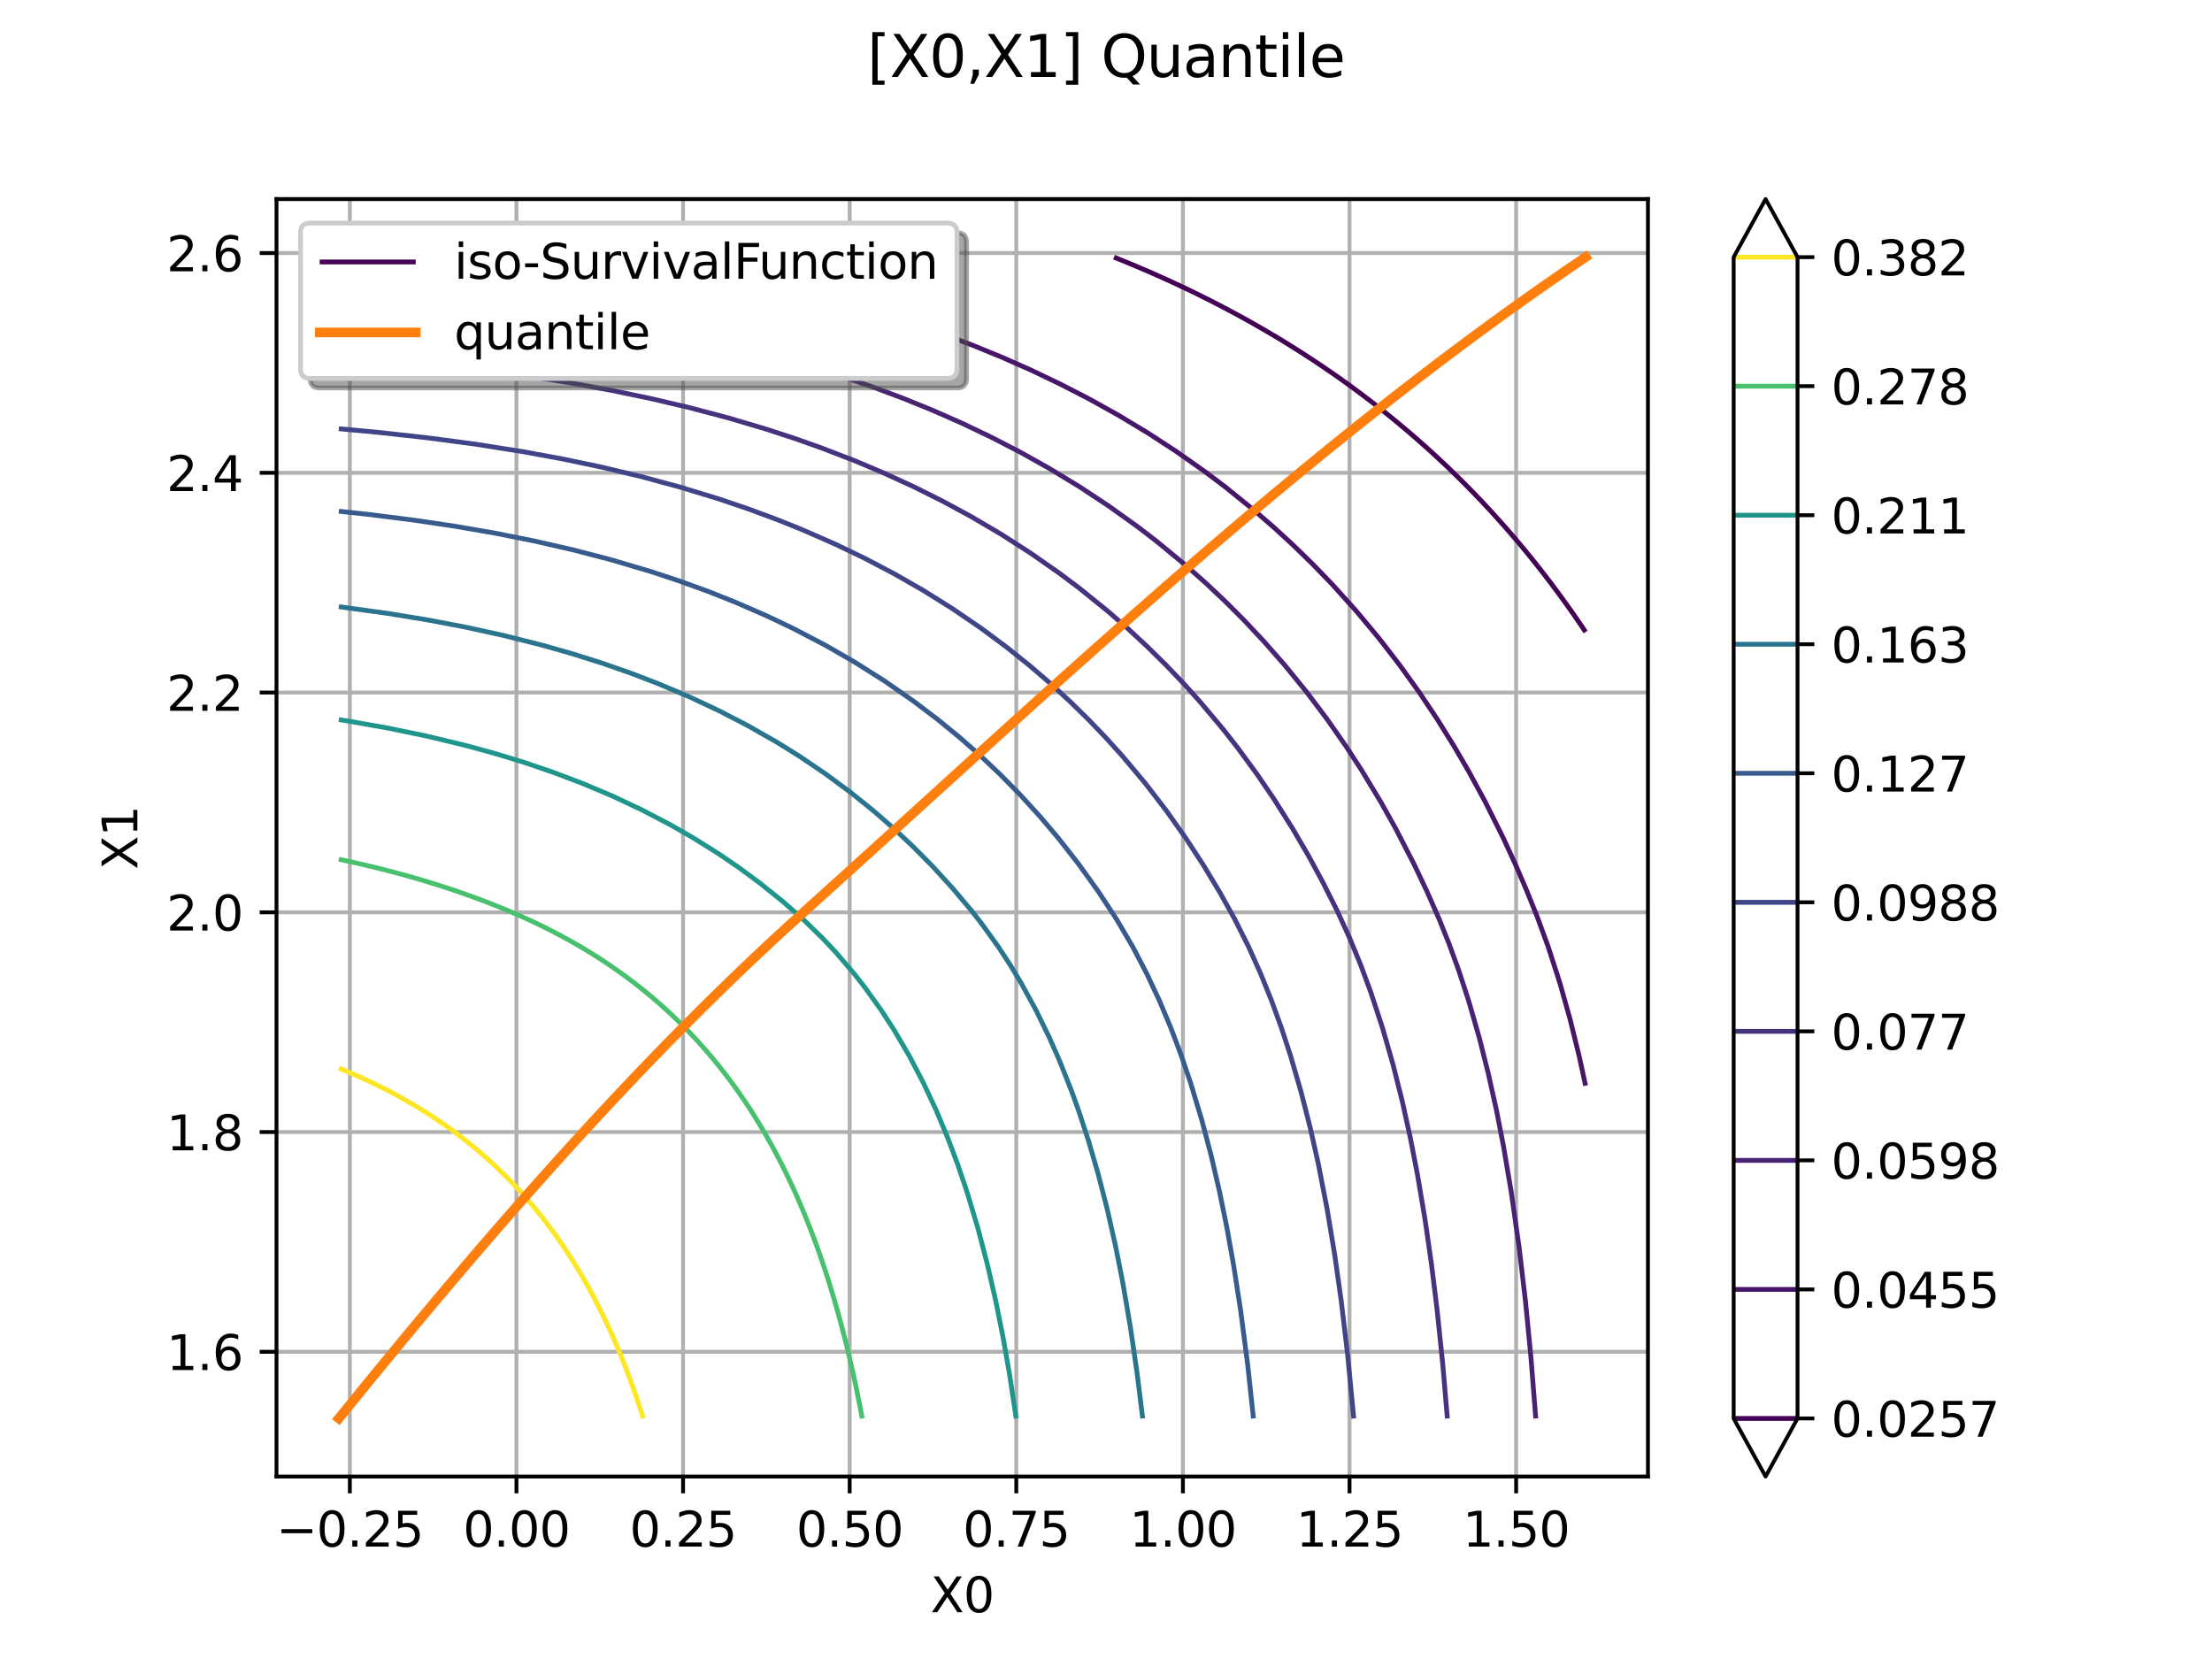 <?xml version="1.0" encoding="utf-8" standalone="no"?>
<!DOCTYPE svg PUBLIC "-//W3C//DTD SVG 1.1//EN"
  "http://www.w3.org/Graphics/SVG/1.1/DTD/svg11.dtd">
<svg xmlns:xlink="http://www.w3.org/1999/xlink" width="460.8pt" height="345.6pt" viewBox="0 0 460.8 345.6" xmlns="http://www.w3.org/2000/svg" version="1.1">
 <defs>
  <style type="text/css">*{stroke-linejoin: round; stroke-linecap: butt}</style>
 </defs>
 <g id="figure_1">
  <g id="patch_1">
   <path d="M 0 345.6 
L 460.8 345.6 
L 460.8 0 
L 0 0 
z
" style="fill: #ffffff"/>
  </g>
  <g id="axes_1">
   <g id="patch_2">
    <path d="M 57.6 307.584 
L 343.296 307.584 
L 343.296 41.472 
L 57.6 41.472 
z
" style="fill: #ffffff"/>
   </g>
   <g id="matplotlib.axis_1">
    <g id="xtick_1">
     <g id="line2d_1">
      <path d="M 72.877 307.584 
L 72.877 41.472 
" clip-path="url(#ped81bf7a8b)" style="fill: none; stroke: #b0b0b0; stroke-width: 0.8; stroke-linecap: square"/>
     </g>
     <g id="line2d_2">
      <defs>
       <path id="m7fc4d4624d" d="M 0 0 
L 0 3.5 
" style="stroke: #000000; stroke-width: 0.8"/>
      </defs>
      <g>
       <use xlink:href="#m7fc4d4624d" x="72.877" y="307.584" style="stroke: #000000; stroke-width: 0.8"/>
      </g>
     </g>
     <g id="text_1">
      <!-- −0.25 -->
      <g transform="translate(57.554 322.182) scale(0.1 -0.1)">
       <defs>
        <path id="DejaVuSans-2212" d="M 678 2272 
L 4684 2272 
L 4684 1741 
L 678 1741 
L 678 2272 
z
" transform="scale(0.016)"/>
        <path id="DejaVuSans-30" d="M 2034 4250 
Q 1547 4250 1301 3770 
Q 1056 3291 1056 2328 
Q 1056 1369 1301 889 
Q 1547 409 2034 409 
Q 2525 409 2770 889 
Q 3016 1369 3016 2328 
Q 3016 3291 2770 3770 
Q 2525 4250 2034 4250 
z
M 2034 4750 
Q 2819 4750 3233 4129 
Q 3647 3509 3647 2328 
Q 3647 1150 3233 529 
Q 2819 -91 2034 -91 
Q 1250 -91 836 529 
Q 422 1150 422 2328 
Q 422 3509 836 4129 
Q 1250 4750 2034 4750 
z
" transform="scale(0.016)"/>
        <path id="DejaVuSans-2e" d="M 684 794 
L 1344 794 
L 1344 0 
L 684 0 
L 684 794 
z
" transform="scale(0.016)"/>
        <path id="DejaVuSans-32" d="M 1228 531 
L 3431 531 
L 3431 0 
L 469 0 
L 469 531 
Q 828 903 1448 1529 
Q 2069 2156 2228 2338 
Q 2531 2678 2651 2914 
Q 2772 3150 2772 3378 
Q 2772 3750 2511 3984 
Q 2250 4219 1831 4219 
Q 1534 4219 1204 4116 
Q 875 4013 500 3803 
L 500 4441 
Q 881 4594 1212 4672 
Q 1544 4750 1819 4750 
Q 2544 4750 2975 4387 
Q 3406 4025 3406 3419 
Q 3406 3131 3298 2873 
Q 3191 2616 2906 2266 
Q 2828 2175 2409 1742 
Q 1991 1309 1228 531 
z
" transform="scale(0.016)"/>
        <path id="DejaVuSans-35" d="M 691 4666 
L 3169 4666 
L 3169 4134 
L 1269 4134 
L 1269 2991 
Q 1406 3038 1543 3061 
Q 1681 3084 1819 3084 
Q 2600 3084 3056 2656 
Q 3513 2228 3513 1497 
Q 3513 744 3044 326 
Q 2575 -91 1722 -91 
Q 1428 -91 1123 -41 
Q 819 9 494 109 
L 494 744 
Q 775 591 1075 516 
Q 1375 441 1709 441 
Q 2250 441 2565 725 
Q 2881 1009 2881 1497 
Q 2881 1984 2565 2268 
Q 2250 2553 1709 2553 
Q 1456 2553 1204 2497 
Q 953 2441 691 2322 
L 691 4666 
z
" transform="scale(0.016)"/>
       </defs>
       <use xlink:href="#DejaVuSans-2212"/>
       <use xlink:href="#DejaVuSans-30" transform="translate(83.789 0)"/>
       <use xlink:href="#DejaVuSans-2e" transform="translate(147.412 0)"/>
       <use xlink:href="#DejaVuSans-32" transform="translate(179.199 0)"/>
       <use xlink:href="#DejaVuSans-35" transform="translate(242.822 0)"/>
      </g>
     </g>
    </g>
    <g id="xtick_2">
     <g id="line2d_3">
      <path d="M 107.586 307.584 
L 107.586 41.472 
" clip-path="url(#ped81bf7a8b)" style="fill: none; stroke: #b0b0b0; stroke-width: 0.8; stroke-linecap: square"/>
     </g>
     <g id="line2d_4">
      <g>
       <use xlink:href="#m7fc4d4624d" x="107.586" y="307.584" style="stroke: #000000; stroke-width: 0.8"/>
      </g>
     </g>
     <g id="text_2">
      <!-- 0.00 -->
      <g transform="translate(96.453 322.182) scale(0.1 -0.1)">
       <use xlink:href="#DejaVuSans-30"/>
       <use xlink:href="#DejaVuSans-2e" transform="translate(63.623 0)"/>
       <use xlink:href="#DejaVuSans-30" transform="translate(95.41 0)"/>
       <use xlink:href="#DejaVuSans-30" transform="translate(159.033 0)"/>
      </g>
     </g>
    </g>
    <g id="xtick_3">
     <g id="line2d_5">
      <path d="M 142.295 307.584 
L 142.295 41.472 
" clip-path="url(#ped81bf7a8b)" style="fill: none; stroke: #b0b0b0; stroke-width: 0.8; stroke-linecap: square"/>
     </g>
     <g id="line2d_6">
      <g>
       <use xlink:href="#m7fc4d4624d" x="142.295" y="307.584" style="stroke: #000000; stroke-width: 0.8"/>
      </g>
     </g>
     <g id="text_3">
      <!-- 0.25 -->
      <g transform="translate(131.162 322.182) scale(0.1 -0.1)">
       <use xlink:href="#DejaVuSans-30"/>
       <use xlink:href="#DejaVuSans-2e" transform="translate(63.623 0)"/>
       <use xlink:href="#DejaVuSans-32" transform="translate(95.41 0)"/>
       <use xlink:href="#DejaVuSans-35" transform="translate(159.033 0)"/>
      </g>
     </g>
    </g>
    <g id="xtick_4">
     <g id="line2d_7">
      <path d="M 177.004 307.584 
L 177.004 41.472 
" clip-path="url(#ped81bf7a8b)" style="fill: none; stroke: #b0b0b0; stroke-width: 0.8; stroke-linecap: square"/>
     </g>
     <g id="line2d_8">
      <g>
       <use xlink:href="#m7fc4d4624d" x="177.004" y="307.584" style="stroke: #000000; stroke-width: 0.8"/>
      </g>
     </g>
     <g id="text_4">
      <!-- 0.50 -->
      <g transform="translate(165.871 322.182) scale(0.1 -0.1)">
       <use xlink:href="#DejaVuSans-30"/>
       <use xlink:href="#DejaVuSans-2e" transform="translate(63.623 0)"/>
       <use xlink:href="#DejaVuSans-35" transform="translate(95.41 0)"/>
       <use xlink:href="#DejaVuSans-30" transform="translate(159.033 0)"/>
      </g>
     </g>
    </g>
    <g id="xtick_5">
     <g id="line2d_9">
      <path d="M 211.713 307.584 
L 211.713 41.472 
" clip-path="url(#ped81bf7a8b)" style="fill: none; stroke: #b0b0b0; stroke-width: 0.8; stroke-linecap: square"/>
     </g>
     <g id="line2d_10">
      <g>
       <use xlink:href="#m7fc4d4624d" x="211.713" y="307.584" style="stroke: #000000; stroke-width: 0.8"/>
      </g>
     </g>
     <g id="text_5">
      <!-- 0.75 -->
      <g transform="translate(200.58 322.182) scale(0.1 -0.1)">
       <defs>
        <path id="DejaVuSans-37" d="M 525 4666 
L 3525 4666 
L 3525 4397 
L 1831 0 
L 1172 0 
L 2766 4134 
L 525 4134 
L 525 4666 
z
" transform="scale(0.016)"/>
       </defs>
       <use xlink:href="#DejaVuSans-30"/>
       <use xlink:href="#DejaVuSans-2e" transform="translate(63.623 0)"/>
       <use xlink:href="#DejaVuSans-37" transform="translate(95.41 0)"/>
       <use xlink:href="#DejaVuSans-35" transform="translate(159.033 0)"/>
      </g>
     </g>
    </g>
    <g id="xtick_6">
     <g id="line2d_11">
      <path d="M 246.422 307.584 
L 246.422 41.472 
" clip-path="url(#ped81bf7a8b)" style="fill: none; stroke: #b0b0b0; stroke-width: 0.8; stroke-linecap: square"/>
     </g>
     <g id="line2d_12">
      <g>
       <use xlink:href="#m7fc4d4624d" x="246.422" y="307.584" style="stroke: #000000; stroke-width: 0.8"/>
      </g>
     </g>
     <g id="text_6">
      <!-- 1.00 -->
      <g transform="translate(235.289 322.182) scale(0.1 -0.1)">
       <defs>
        <path id="DejaVuSans-31" d="M 794 531 
L 1825 531 
L 1825 4091 
L 703 3866 
L 703 4441 
L 1819 4666 
L 2450 4666 
L 2450 531 
L 3481 531 
L 3481 0 
L 794 0 
L 794 531 
z
" transform="scale(0.016)"/>
       </defs>
       <use xlink:href="#DejaVuSans-31"/>
       <use xlink:href="#DejaVuSans-2e" transform="translate(63.623 0)"/>
       <use xlink:href="#DejaVuSans-30" transform="translate(95.41 0)"/>
       <use xlink:href="#DejaVuSans-30" transform="translate(159.033 0)"/>
      </g>
     </g>
    </g>
    <g id="xtick_7">
     <g id="line2d_13">
      <path d="M 281.131 307.584 
L 281.131 41.472 
" clip-path="url(#ped81bf7a8b)" style="fill: none; stroke: #b0b0b0; stroke-width: 0.8; stroke-linecap: square"/>
     </g>
     <g id="line2d_14">
      <g>
       <use xlink:href="#m7fc4d4624d" x="281.131" y="307.584" style="stroke: #000000; stroke-width: 0.8"/>
      </g>
     </g>
     <g id="text_7">
      <!-- 1.25 -->
      <g transform="translate(269.998 322.182) scale(0.1 -0.1)">
       <use xlink:href="#DejaVuSans-31"/>
       <use xlink:href="#DejaVuSans-2e" transform="translate(63.623 0)"/>
       <use xlink:href="#DejaVuSans-32" transform="translate(95.41 0)"/>
       <use xlink:href="#DejaVuSans-35" transform="translate(159.033 0)"/>
      </g>
     </g>
    </g>
    <g id="xtick_8">
     <g id="line2d_15">
      <path d="M 315.84 307.584 
L 315.84 41.472 
" clip-path="url(#ped81bf7a8b)" style="fill: none; stroke: #b0b0b0; stroke-width: 0.8; stroke-linecap: square"/>
     </g>
     <g id="line2d_16">
      <g>
       <use xlink:href="#m7fc4d4624d" x="315.84" y="307.584" style="stroke: #000000; stroke-width: 0.8"/>
      </g>
     </g>
     <g id="text_8">
      <!-- 1.50 -->
      <g transform="translate(304.707 322.182) scale(0.1 -0.1)">
       <use xlink:href="#DejaVuSans-31"/>
       <use xlink:href="#DejaVuSans-2e" transform="translate(63.623 0)"/>
       <use xlink:href="#DejaVuSans-35" transform="translate(95.41 0)"/>
       <use xlink:href="#DejaVuSans-30" transform="translate(159.033 0)"/>
      </g>
     </g>
    </g>
    <g id="text_9">
     <!-- X0 -->
     <g transform="translate(193.842 335.861) scale(0.1 -0.1)">
      <defs>
       <path id="DejaVuSans-58" d="M 403 4666 
L 1081 4666 
L 2241 2931 
L 3406 4666 
L 4084 4666 
L 2584 2425 
L 4184 0 
L 3506 0 
L 2194 1984 
L 872 0 
L 191 0 
L 1856 2491 
L 403 4666 
z
" transform="scale(0.016)"/>
      </defs>
      <use xlink:href="#DejaVuSans-58"/>
      <use xlink:href="#DejaVuSans-30" transform="translate(68.506 0)"/>
     </g>
    </g>
   </g>
   <g id="matplotlib.axis_2">
    <g id="ytick_1">
     <g id="line2d_17">
      <path d="M 57.6 281.604 
L 343.296 281.604 
" clip-path="url(#ped81bf7a8b)" style="fill: none; stroke: #b0b0b0; stroke-width: 0.8; stroke-linecap: square"/>
     </g>
     <g id="line2d_18">
      <defs>
       <path id="m5b13e1bd90" d="M 0 0 
L -3.5 0 
" style="stroke: #000000; stroke-width: 0.8"/>
      </defs>
      <g>
       <use xlink:href="#m5b13e1bd90" x="57.6" y="281.604" style="stroke: #000000; stroke-width: 0.8"/>
      </g>
     </g>
     <g id="text_10">
      <!-- 1.6 -->
      <g transform="translate(34.697 285.403) scale(0.1 -0.1)">
       <defs>
        <path id="DejaVuSans-36" d="M 2113 2584 
Q 1688 2584 1439 2293 
Q 1191 2003 1191 1497 
Q 1191 994 1439 701 
Q 1688 409 2113 409 
Q 2538 409 2786 701 
Q 3034 994 3034 1497 
Q 3034 2003 2786 2293 
Q 2538 2584 2113 2584 
z
M 3366 4563 
L 3366 3988 
Q 3128 4100 2886 4159 
Q 2644 4219 2406 4219 
Q 1781 4219 1451 3797 
Q 1122 3375 1075 2522 
Q 1259 2794 1537 2939 
Q 1816 3084 2150 3084 
Q 2853 3084 3261 2657 
Q 3669 2231 3669 1497 
Q 3669 778 3244 343 
Q 2819 -91 2113 -91 
Q 1303 -91 875 529 
Q 447 1150 447 2328 
Q 447 3434 972 4092 
Q 1497 4750 2381 4750 
Q 2619 4750 2861 4703 
Q 3103 4656 3366 4563 
z
" transform="scale(0.016)"/>
       </defs>
       <use xlink:href="#DejaVuSans-31"/>
       <use xlink:href="#DejaVuSans-2e" transform="translate(63.623 0)"/>
       <use xlink:href="#DejaVuSans-36" transform="translate(95.41 0)"/>
      </g>
     </g>
    </g>
    <g id="ytick_2">
     <g id="line2d_19">
      <path d="M 57.6 235.826 
L 343.296 235.826 
" clip-path="url(#ped81bf7a8b)" style="fill: none; stroke: #b0b0b0; stroke-width: 0.8; stroke-linecap: square"/>
     </g>
     <g id="line2d_20">
      <g>
       <use xlink:href="#m5b13e1bd90" x="57.6" y="235.826" style="stroke: #000000; stroke-width: 0.8"/>
      </g>
     </g>
     <g id="text_11">
      <!-- 1.8 -->
      <g transform="translate(34.697 239.625) scale(0.1 -0.1)">
       <defs>
        <path id="DejaVuSans-38" d="M 2034 2216 
Q 1584 2216 1326 1975 
Q 1069 1734 1069 1313 
Q 1069 891 1326 650 
Q 1584 409 2034 409 
Q 2484 409 2743 651 
Q 3003 894 3003 1313 
Q 3003 1734 2745 1975 
Q 2488 2216 2034 2216 
z
M 1403 2484 
Q 997 2584 770 2862 
Q 544 3141 544 3541 
Q 544 4100 942 4425 
Q 1341 4750 2034 4750 
Q 2731 4750 3128 4425 
Q 3525 4100 3525 3541 
Q 3525 3141 3298 2862 
Q 3072 2584 2669 2484 
Q 3125 2378 3379 2068 
Q 3634 1759 3634 1313 
Q 3634 634 3220 271 
Q 2806 -91 2034 -91 
Q 1263 -91 848 271 
Q 434 634 434 1313 
Q 434 1759 690 2068 
Q 947 2378 1403 2484 
z
M 1172 3481 
Q 1172 3119 1398 2916 
Q 1625 2713 2034 2713 
Q 2441 2713 2670 2916 
Q 2900 3119 2900 3481 
Q 2900 3844 2670 4047 
Q 2441 4250 2034 4250 
Q 1625 4250 1398 4047 
Q 1172 3844 1172 3481 
z
" transform="scale(0.016)"/>
       </defs>
       <use xlink:href="#DejaVuSans-31"/>
       <use xlink:href="#DejaVuSans-2e" transform="translate(63.623 0)"/>
       <use xlink:href="#DejaVuSans-38" transform="translate(95.41 0)"/>
      </g>
     </g>
    </g>
    <g id="ytick_3">
     <g id="line2d_21">
      <path d="M 57.6 190.048 
L 343.296 190.048 
" clip-path="url(#ped81bf7a8b)" style="fill: none; stroke: #b0b0b0; stroke-width: 0.8; stroke-linecap: square"/>
     </g>
     <g id="line2d_22">
      <g>
       <use xlink:href="#m5b13e1bd90" x="57.6" y="190.048" style="stroke: #000000; stroke-width: 0.8"/>
      </g>
     </g>
     <g id="text_12">
      <!-- 2.0 -->
      <g transform="translate(34.697 193.847) scale(0.1 -0.1)">
       <use xlink:href="#DejaVuSans-32"/>
       <use xlink:href="#DejaVuSans-2e" transform="translate(63.623 0)"/>
       <use xlink:href="#DejaVuSans-30" transform="translate(95.41 0)"/>
      </g>
     </g>
    </g>
    <g id="ytick_4">
     <g id="line2d_23">
      <path d="M 57.6 144.27 
L 343.296 144.27 
" clip-path="url(#ped81bf7a8b)" style="fill: none; stroke: #b0b0b0; stroke-width: 0.8; stroke-linecap: square"/>
     </g>
     <g id="line2d_24">
      <g>
       <use xlink:href="#m5b13e1bd90" x="57.6" y="144.27" style="stroke: #000000; stroke-width: 0.8"/>
      </g>
     </g>
     <g id="text_13">
      <!-- 2.2 -->
      <g transform="translate(34.697 148.069) scale(0.1 -0.1)">
       <use xlink:href="#DejaVuSans-32"/>
       <use xlink:href="#DejaVuSans-2e" transform="translate(63.623 0)"/>
       <use xlink:href="#DejaVuSans-32" transform="translate(95.41 0)"/>
      </g>
     </g>
    </g>
    <g id="ytick_5">
     <g id="line2d_25">
      <path d="M 57.6 98.492 
L 343.296 98.492 
" clip-path="url(#ped81bf7a8b)" style="fill: none; stroke: #b0b0b0; stroke-width: 0.8; stroke-linecap: square"/>
     </g>
     <g id="line2d_26">
      <g>
       <use xlink:href="#m5b13e1bd90" x="57.6" y="98.492" style="stroke: #000000; stroke-width: 0.8"/>
      </g>
     </g>
     <g id="text_14">
      <!-- 2.4 -->
      <g transform="translate(34.697 102.292) scale(0.1 -0.1)">
       <defs>
        <path id="DejaVuSans-34" d="M 2419 4116 
L 825 1625 
L 2419 1625 
L 2419 4116 
z
M 2253 4666 
L 3047 4666 
L 3047 1625 
L 3713 1625 
L 3713 1100 
L 3047 1100 
L 3047 0 
L 2419 0 
L 2419 1100 
L 313 1100 
L 313 1709 
L 2253 4666 
z
" transform="scale(0.016)"/>
       </defs>
       <use xlink:href="#DejaVuSans-32"/>
       <use xlink:href="#DejaVuSans-2e" transform="translate(63.623 0)"/>
       <use xlink:href="#DejaVuSans-34" transform="translate(95.41 0)"/>
      </g>
     </g>
    </g>
    <g id="ytick_6">
     <g id="line2d_27">
      <path d="M 57.6 52.715 
L 343.296 52.715 
" clip-path="url(#ped81bf7a8b)" style="fill: none; stroke: #b0b0b0; stroke-width: 0.8; stroke-linecap: square"/>
     </g>
     <g id="line2d_28">
      <g>
       <use xlink:href="#m5b13e1bd90" x="57.6" y="52.715" style="stroke: #000000; stroke-width: 0.8"/>
      </g>
     </g>
     <g id="text_15">
      <!-- 2.6 -->
      <g transform="translate(34.697 56.514) scale(0.1 -0.1)">
       <use xlink:href="#DejaVuSans-32"/>
       <use xlink:href="#DejaVuSans-2e" transform="translate(63.623 0)"/>
       <use xlink:href="#DejaVuSans-36" transform="translate(95.41 0)"/>
      </g>
     </g>
    </g>
    <g id="text_16">
     <!-- X1 -->
     <g transform="translate(28.617 181.134) rotate(-90) scale(0.1 -0.1)">
      <use xlink:href="#DejaVuSans-58"/>
      <use xlink:href="#DejaVuSans-31" transform="translate(68.506 0)"/>
     </g>
    </g>
   </g>
   <g id="QuadContourSet_1">
    <path d="M 330.31 131.665 
L 329.907 131.058 
L 328.621 129.168 
L 328.281 128.678 
L 327.309 127.278 
L 326.252 125.796 
L 325.961 125.388 
L 324.584 123.498 
L 324.223 123.013 
L 323.176 121.608 
L 322.193 120.322 
L 321.731 119.718 
L 320.25 117.828 
L 320.164 117.721 
L 318.738 115.938 
L 318.135 115.203 
L 317.187 114.048 
L 316.106 112.764 
L 315.594 112.158 
L 314.077 110.402 
L 313.961 110.268 
L 312.289 108.378 
L 312.048 108.112 
L 310.574 106.488 
L 310.019 105.89 
L 308.814 104.598 
L 307.99 103.734 
L 307.006 102.708 
L 305.961 101.641 
L 305.149 100.818 
L 303.932 99.609 
L 303.241 98.928 
L 301.903 97.634 
L 301.28 97.038 
L 299.873 95.716 
L 299.264 95.148 
L 297.844 93.85 
L 297.19 93.258 
L 295.815 92.036 
L 295.056 91.368 
L 293.786 90.271 
L 292.857 89.478 
L 291.757 88.554 
L 290.592 87.588 
L 289.728 86.883 
L 288.255 85.698 
L 287.699 85.257 
L 285.844 83.808 
L 285.67 83.674 
L 283.641 82.131 
L 283.356 81.918 
L 281.612 80.628 
L 280.787 80.028 
L 279.583 79.163 
L 278.128 78.138 
L 277.553 77.738 
L 275.524 76.349 
L 275.375 76.248 
L 273.495 74.992 
L 272.527 74.358 
L 271.466 73.671 
L 269.569 72.468 
L 269.437 72.385 
L 267.408 71.128 
L 266.502 70.578 
L 265.379 69.903 
L 263.35 68.711 
L 263.311 68.688 
L 261.321 67.543 
L 259.993 66.798 
L 259.292 66.407 
L 257.263 65.298 
L 256.534 64.908 
L 255.233 64.216 
L 253.204 63.162 
L 252.922 63.018 
L 251.175 62.13 
L 249.146 61.128 
L 249.146 61.128 
L 247.117 60.143 
L 245.192 59.238 
L 245.088 59.189 
L 243.059 58.252 
L 241.04 57.348 
L 241.03 57.344 
L 239.001 56.45 
L 236.972 55.584 
L 236.672 55.458 
L 234.943 54.733 
L 232.913 53.907 
L 232.063 53.568 
" clip-path="url(#ped81bf7a8b)" style="fill: none; stroke: #440154; stroke-opacity: 0.996"/>
    <path d="M 330.31 226.165 
L 328.94 219.888 
L 327.075 212.328 
L 324.947 204.768 
L 322.51 197.208 
L 320.164 190.81 
L 318.135 185.764 
L 315.747 180.198 
L 313.139 174.528 
L 309.366 166.968 
L 305.961 160.702 
L 303.014 155.628 
L 299.487 149.958 
L 295.701 144.288 
L 291.632 138.618 
L 287.254 132.948 
L 282.528 127.278 
L 277.553 121.759 
L 273.495 117.556 
L 269.437 113.601 
L 265.379 109.872 
L 261.321 106.353 
L 255.233 101.431 
L 251.175 98.37 
L 245.088 94.078 
L 239.001 90.118 
L 232.913 86.458 
L 226.826 83.073 
L 220.739 79.943 
L 214.652 77.04 
L 208.564 74.358 
L 208.564 74.358 
L 202.477 71.869 
L 194.361 68.84 
L 186.244 66.106 
L 178.128 63.645 
L 168.809 61.128 
L 160.976 59.238 
L 153.779 57.667 
L 143.633 55.708 
L 133.488 54.013 
L 130.526 53.568 
L 130.526 53.568 
" clip-path="url(#ped81bf7a8b)" style="fill: none; stroke: #481668; stroke-opacity: 0.996"/>
    <path d="M 319.934 295.488 
L 318.88 282.258 
L 317.767 270.918 
L 316.425 259.578 
L 314.808 248.238 
L 313.207 238.788 
L 311.729 231.228 
L 310.019 223.542 
L 308.142 216.108 
L 305.961 208.537 
L 303.932 202.307 
L 301.903 196.709 
L 299.832 191.538 
L 297.34 185.868 
L 294.657 180.198 
L 290.765 172.638 
L 287.588 166.968 
L 283.641 160.446 
L 280.509 155.628 
L 276.556 149.958 
L 272.292 144.288 
L 267.682 138.618 
L 263.35 133.672 
L 259.124 129.168 
L 255.233 125.276 
L 251.175 121.453 
L 247.089 117.828 
L 241.03 112.83 
L 236.972 109.714 
L 230.884 105.357 
L 224.797 101.346 
L 218.71 97.65 
L 212.623 94.24 
L 206.535 91.095 
L 200.448 88.189 
L 194.361 85.508 
L 188.273 83.03 
L 182.186 80.745 
L 174.07 77.973 
L 165.953 75.484 
L 157.837 73.257 
L 149.721 71.268 
L 141.604 69.495 
L 131.459 67.556 
L 121.313 65.891 
L 111.168 64.473 
L 101.023 63.272 
L 88.848 62.078 
L 76.673 61.126 
L 70.586 60.722 
L 70.586 60.722 
" clip-path="url(#ped81bf7a8b)" style="fill: none; stroke: #482374; stroke-opacity: 0.996"/>
    <path d="M 301.518 295.488 
L 300.547 284.148 
L 299.37 272.808 
L 298.204 263.358 
L 296.842 253.908 
L 295.245 244.458 
L 293.769 236.898 
L 292.1 229.338 
L 290.198 221.778 
L 288.028 214.218 
L 285.546 206.658 
L 283.448 200.988 
L 281.117 195.318 
L 278.518 189.648 
L 275.524 183.704 
L 272.604 178.308 
L 269.294 172.638 
L 265.379 166.438 
L 261.878 161.298 
L 257.714 155.628 
L 254.748 151.848 
L 249.985 146.178 
L 246.578 142.398 
L 242.969 138.618 
L 239.001 134.705 
L 234.943 130.946 
L 230.726 127.278 
L 224.797 122.492 
L 220.739 119.448 
L 214.652 115.197 
L 208.564 111.296 
L 202.477 107.71 
L 196.39 104.412 
L 190.303 101.376 
L 184.215 98.584 
L 178.128 96.012 
L 170.979 93.258 
L 165.637 91.368 
L 159.866 89.478 
L 159.866 89.478 
L 151.75 87.065 
L 143.633 84.919 
L 135.517 83.015 
L 127.401 81.329 
L 119.284 79.843 
L 111.168 78.535 
L 101.023 77.127 
L 90.877 75.948 
L 80.732 74.962 
L 70.586 74.151 
L 70.586 74.151 
" clip-path="url(#ped81bf7a8b)" style="fill: none; stroke: #46327e; stroke-opacity: 0.996"/>
    <path d="M 282.017 295.488 
L 280.739 282.258 
L 279.389 270.918 
L 278.054 261.468 
L 276.49 252.018 
L 274.655 242.568 
L 272.96 235.008 
L 271.031 227.448 
L 268.831 219.888 
L 266.975 214.218 
L 264.919 208.548 
L 262.637 202.878 
L 260.094 197.208 
L 257.249 191.538 
L 254.097 185.868 
L 250.677 180.198 
L 246.972 174.528 
L 242.954 168.858 
L 238.591 163.188 
L 233.839 157.518 
L 230.429 153.738 
L 226.807 149.958 
L 222.768 146.002 
L 218.71 142.281 
L 214.444 138.618 
L 209.726 134.838 
L 204.506 130.959 
L 198.419 126.799 
L 192.332 122.993 
L 186.244 119.509 
L 180.157 116.315 
L 174.07 113.386 
L 166.938 110.268 
L 161.895 108.244 
L 155.808 105.99 
L 149.721 103.928 
L 141.604 101.452 
L 133.488 99.26 
L 125.372 97.324 
L 117.255 95.619 
L 109.139 94.124 
L 98.993 92.521 
L 88.848 91.179 
L 78.703 90.06 
L 70.586 89.311 
L 70.586 89.311 
" clip-path="url(#ped81bf7a8b)" style="fill: none; stroke: #404588; stroke-opacity: 0.996"/>
    <path d="M 261.119 295.488 
L 259.899 284.148 
L 258.42 272.808 
L 256.948 263.358 
L 255.591 255.798 
L 254.05 248.238 
L 252.295 240.678 
L 250.295 233.118 
L 248.011 225.558 
L 246.083 219.888 
L 243.945 214.218 
L 241.568 208.548 
L 238.917 202.878 
L 235.955 197.208 
L 232.625 191.538 
L 228.855 185.795 
L 224.797 180.131 
L 220.415 174.528 
L 216.681 170.123 
L 212.623 165.671 
L 208.325 161.298 
L 204.331 157.518 
L 200.049 153.738 
L 195.441 149.958 
L 190.303 146.059 
L 184.215 141.83 
L 178.128 137.981 
L 172.041 134.474 
L 165.515 131.058 
L 159.866 128.357 
L 153.032 125.388 
L 147.692 123.268 
L 141.604 121.055 
L 135.517 119.041 
L 127.401 116.636 
L 119.284 114.523 
L 111.168 112.672 
L 103.052 111.055 
L 94.935 109.651 
L 86.378 108.378 
L 76.673 107.152 
L 70.586 106.497 
L 70.586 106.497 
" clip-path="url(#ped81bf7a8b)" style="fill: none; stroke: #375b8d; stroke-opacity: 0.996"/>
    <path d="M 238.047 295.488 
L 236.875 286.038 
L 235.501 276.588 
L 233.886 267.138 
L 232.39 259.578 
L 230.685 252.018 
L 228.742 244.458 
L 226.826 237.879 
L 224.797 231.656 
L 223.291 227.448 
L 220.739 221.009 
L 218.582 216.108 
L 215.814 210.438 
L 212.709 204.768 
L 210.428 200.988 
L 207.954 197.208 
L 204.506 192.424 
L 202.331 189.648 
L 198.419 185.005 
L 194.361 180.559 
L 190.271 176.418 
L 186.244 172.638 
L 186.244 172.638 
L 181.902 168.858 
L 177.202 165.078 
L 172.041 161.261 
L 166.504 157.518 
L 161.895 154.65 
L 155.808 151.179 
L 149.721 148.034 
L 143.633 145.18 
L 137.056 142.398 
L 131.459 140.249 
L 125.372 138.126 
L 119.284 136.205 
L 113.197 134.471 
L 105.081 132.42 
L 96.964 130.64 
L 88.848 129.102 
L 80.732 127.776 
L 70.586 126.384 
L 70.586 126.384 
" clip-path="url(#ped81bf7a8b)" style="fill: none; stroke: #2b748e; stroke-opacity: 0.996"/>
    <path d="M 211.699 295.488 
L 210.262 286.038 
L 208.931 278.478 
L 207.413 270.918 
L 205.678 263.358 
L 203.696 255.798 
L 201.426 248.238 
L 199.506 242.568 
L 197.373 236.898 
L 194.998 231.228 
L 192.332 225.528 
L 189.377 219.888 
L 186.244 214.555 
L 183.571 210.438 
L 180.157 205.684 
L 177.963 202.878 
L 174.07 198.334 
L 171.232 195.318 
L 167.336 191.538 
L 163.026 187.758 
L 158.318 183.978 
L 153.779 180.633 
L 149.721 177.868 
L 144.385 174.528 
L 139.575 171.772 
L 133.488 168.603 
L 127.401 165.752 
L 121.313 163.188 
L 121.313 163.188 
L 115.226 160.881 
L 109.139 158.809 
L 103.052 156.949 
L 96.964 155.283 
L 88.848 153.332 
L 80.732 151.658 
L 72.615 150.226 
L 70.586 149.904 
L 70.586 149.904 
" clip-path="url(#ped81bf7a8b)" style="fill: none; stroke: #1f958b; stroke-opacity: 0.996"/>
    <path d="M 179.629 295.488 
L 179.27 293.598 
L 178.898 291.708 
L 178.512 289.818 
L 178.128 287.997 
L 178.113 287.928 
L 177.702 286.038 
L 177.276 284.148 
L 176.834 282.258 
L 176.377 280.368 
L 176.099 279.256 
L 175.904 278.478 
L 175.415 276.588 
L 174.909 274.698 
L 174.384 272.808 
L 174.07 271.713 
L 173.841 270.918 
L 173.279 269.028 
L 172.697 267.138 
L 172.093 265.248 
L 172.041 265.09 
L 171.468 263.358 
L 170.821 261.468 
L 170.149 259.578 
L 170.012 259.203 
L 169.453 257.688 
L 168.731 255.798 
L 167.983 253.908 
L 167.983 253.908 
L 167.206 252.018 
L 166.4 250.128 
L 165.953 249.116 
L 165.563 248.238 
L 164.694 246.348 
L 163.924 244.736 
L 163.791 244.458 
L 162.852 242.568 
L 161.895 240.715 
L 161.876 240.678 
L 160.86 238.788 
L 159.866 237.008 
L 159.804 236.898 
L 158.703 235.008 
L 157.837 233.576 
L 157.556 233.118 
L 156.36 231.228 
L 155.808 230.385 
L 155.112 229.338 
L 153.81 227.448 
L 153.779 227.404 
L 152.448 225.558 
L 151.75 224.623 
L 151.025 223.668 
L 149.721 222.01 
L 149.535 221.778 
L 147.973 219.888 
L 147.692 219.558 
L 146.334 217.998 
L 145.663 217.25 
L 144.614 216.108 
L 143.633 215.073 
L 142.805 214.218 
L 141.604 213.017 
L 140.9 212.328 
L 139.575 211.072 
L 138.891 210.438 
L 137.546 209.23 
L 136.768 208.548 
L 135.517 207.484 
L 134.52 206.658 
L 133.488 205.827 
L 132.137 204.768 
L 131.459 204.251 
L 129.604 202.878 
L 129.43 202.753 
L 127.401 201.329 
L 126.9 200.988 
L 125.372 199.974 
L 124.009 199.098 
L 123.343 198.68 
L 121.313 197.447 
L 120.908 197.208 
L 119.284 196.273 
L 117.567 195.318 
L 117.255 195.149 
L 115.226 194.079 
L 113.947 193.428 
L 113.197 193.055 
L 111.168 192.077 
L 110.009 191.538 
L 109.139 191.142 
L 107.11 190.248 
L 105.695 189.648 
L 105.081 189.39 
L 103.052 188.567 
L 101.023 187.776 
L 100.976 187.758 
L 98.993 187.013 
L 96.964 186.281 
L 95.776 185.868 
L 94.935 185.577 
L 92.906 184.899 
L 90.877 184.249 
L 90 183.978 
L 88.848 183.623 
L 86.819 183.021 
L 84.79 182.444 
L 83.489 182.088 
L 82.761 181.889 
L 80.732 181.355 
L 78.703 180.843 
L 76.673 180.352 
L 76.011 180.198 
L 74.644 179.88 
L 72.615 179.427 
L 70.586 178.992 
" clip-path="url(#ped81bf7a8b)" style="fill: none; stroke: #48c16e; stroke-opacity: 0.996"/>
    <path d="M 134.015 295.488 
L 133.488 293.83 
L 133.414 293.598 
L 132.788 291.708 
L 132.139 289.818 
L 131.466 287.928 
L 131.459 287.909 
L 130.765 286.038 
L 130.037 284.148 
L 129.43 282.627 
L 129.281 282.258 
L 128.493 280.368 
L 127.675 278.478 
L 127.401 277.865 
L 126.822 276.588 
L 125.935 274.698 
L 125.372 273.538 
L 125.011 272.808 
L 124.048 270.918 
L 123.343 269.583 
L 123.044 269.028 
L 121.996 267.138 
L 121.313 265.951 
L 120.902 265.248 
L 119.76 263.358 
L 119.284 262.597 
L 118.565 261.468 
L 117.317 259.578 
L 117.255 259.488 
L 116.006 257.688 
L 115.226 256.603 
L 114.634 255.798 
L 113.197 253.908 
L 113.197 253.908 
L 111.683 252.018 
L 111.168 251.396 
L 110.092 250.128 
L 109.139 249.04 
L 108.417 248.238 
L 107.11 246.829 
L 106.652 246.348 
L 105.081 244.749 
L 104.786 244.458 
L 103.052 242.792 
L 102.811 242.568 
L 101.023 240.948 
L 100.716 240.678 
L 98.993 239.207 
L 98.488 238.788 
L 96.964 237.561 
L 96.113 236.898 
L 94.935 236.005 
L 93.576 235.008 
L 92.906 234.53 
L 90.877 233.131 
L 90.858 233.118 
L 88.848 231.808 
L 87.923 231.228 
L 86.819 230.552 
L 84.79 229.356 
L 84.758 229.338 
L 82.761 228.225 
L 81.307 227.448 
L 80.732 227.147 
L 78.703 226.124 
L 77.533 225.558 
L 76.673 225.15 
L 74.644 224.224 
L 73.373 223.668 
L 72.615 223.342 
L 70.586 222.505 
" clip-path="url(#ped81bf7a8b)" style="fill: none; stroke: #fde725; stroke-opacity: 0.996"/>
   </g>
   <g id="line2d_29">
    <path d="M 70.586 295.488 
L 73.254 292.194 
L 75.899 288.944 
L 78.522 285.736 
L 81.124 282.569 
L 83.705 279.443 
L 86.267 276.356 
L 88.811 273.308 
L 91.336 270.299 
L 93.845 267.327 
L 96.338 264.391 
L 98.815 261.492 
L 101.277 258.629 
L 103.725 255.8 
L 106.16 253.006 
L 108.582 250.246 
L 110.991 247.519 
L 113.389 244.824 
L 115.775 242.162 
L 118.151 239.532 
L 120.517 236.932 
L 122.873 234.364 
L 125.22 231.826 
L 127.558 229.318 
L 129.889 226.84 
L 132.211 224.391 
L 134.527 221.97 
L 136.836 219.578 
L 139.138 217.213 
L 141.435 214.877 
L 143.727 212.567 
L 146.013 210.285 
L 148.296 208.029 
L 150.574 205.799 
L 152.848 203.595 
L 155.119 201.417 
L 157.388 199.264 
L 159.654 197.135 
L 161.919 195.032 
L 164.182 192.953 
L 166.444 190.898 
L 168.705 188.862 
L 170.966 186.824 
L 173.228 184.784 
L 175.49 182.739 
L 177.754 180.691 
L 180.019 178.639 
L 182.287 176.584 
L 184.557 174.524 
L 186.831 172.46 
L 189.108 170.392 
L 191.389 168.319 
L 193.675 166.242 
L 195.967 164.161 
L 198.264 162.074 
L 200.568 159.983 
L 202.879 157.886 
L 205.197 155.784 
L 207.524 153.677 
L 209.86 151.563 
L 212.206 149.444 
L 214.562 147.319 
L 216.929 145.187 
L 219.308 143.048 
L 221.7 140.902 
L 224.105 138.749 
L 226.525 136.588 
L 228.96 134.419 
L 231.412 132.241 
L 233.881 130.055 
L 236.369 127.86 
L 238.877 125.654 
L 241.405 123.439 
L 243.956 121.213 
L 246.531 118.976 
L 249.13 116.726 
L 251.756 114.465 
L 254.411 112.19 
L 257.095 109.902 
L 259.812 107.599 
L 262.563 105.28 
L 265.35 102.946 
L 268.175 100.594 
L 271.042 98.224 
L 273.953 95.834 
L 276.911 93.425 
L 279.919 90.993 
L 282.982 88.538 
L 286.102 86.059 
L 289.285 83.553 
L 292.534 81.02 
L 295.857 78.456 
L 299.258 75.859 
L 302.744 73.229 
L 306.322 70.56 
L 310.002 67.852 
L 313.793 65.099 
L 317.705 62.299 
L 321.752 59.447 
L 325.948 56.539 
L 330.31 53.568 
" clip-path="url(#ped81bf7a8b)" style="fill: none; stroke: #ff7f0e; stroke-width: 2; stroke-linecap: square"/>
   </g>
   <g id="patch_3">
    <path d="M 57.6 307.584 
L 57.6 41.472 
" style="fill: none; stroke: #000000; stroke-width: 0.8; stroke-linejoin: miter; stroke-linecap: square"/>
   </g>
   <g id="patch_4">
    <path d="M 343.296 307.584 
L 343.296 41.472 
" style="fill: none; stroke: #000000; stroke-width: 0.8; stroke-linejoin: miter; stroke-linecap: square"/>
   </g>
   <g id="patch_5">
    <path d="M 57.6 307.584 
L 343.296 307.584 
" style="fill: none; stroke: #000000; stroke-width: 0.8; stroke-linejoin: miter; stroke-linecap: square"/>
   </g>
   <g id="patch_6">
    <path d="M 57.6 41.472 
L 343.296 41.472 
" style="fill: none; stroke: #000000; stroke-width: 0.8; stroke-linejoin: miter; stroke-linecap: square"/>
   </g>
   <g id="legend_1">
    <g id="patch_7">
     <path d="M 66.6 80.828 
L 199.35 80.828 
Q 201.35 80.828 201.35 78.828 
L 201.35 50.472 
Q 201.35 48.472 199.35 48.472 
L 66.6 48.472 
Q 64.6 48.472 64.6 50.472 
L 64.6 78.828 
Q 64.6 80.828 66.6 80.828 
z
" style="fill: #4d4d4d; opacity: 0.5; stroke: #4d4d4d; stroke-linejoin: miter"/>
    </g>
    <g id="patch_8">
     <path d="M 64.6 78.828 
L 197.35 78.828 
Q 199.35 78.828 199.35 76.828 
L 199.35 48.472 
Q 199.35 46.472 197.35 46.472 
L 64.6 46.472 
Q 62.6 46.472 62.6 48.472 
L 62.6 76.828 
Q 62.6 78.828 64.6 78.828 
z
" style="fill: #ffffff; stroke: #cccccc; stroke-linejoin: miter"/>
    </g>
    <g id="line2d_30">
     <path d="M 66.6 54.57 
L 76.6 54.57 
L 86.6 54.57 
" style="fill: none; stroke: #440154; stroke-opacity: 0.996"/>
    </g>
    <g id="text_17">
     <!-- iso-SurvivalFunction -->
     <g transform="translate(94.6 58.07) scale(0.1 -0.1)">
      <defs>
       <path id="DejaVuSans-69" d="M 603 3500 
L 1178 3500 
L 1178 0 
L 603 0 
L 603 3500 
z
M 603 4863 
L 1178 4863 
L 1178 4134 
L 603 4134 
L 603 4863 
z
" transform="scale(0.016)"/>
       <path id="DejaVuSans-73" d="M 2834 3397 
L 2834 2853 
Q 2591 2978 2328 3040 
Q 2066 3103 1784 3103 
Q 1356 3103 1142 2972 
Q 928 2841 928 2578 
Q 928 2378 1081 2264 
Q 1234 2150 1697 2047 
L 1894 2003 
Q 2506 1872 2764 1633 
Q 3022 1394 3022 966 
Q 3022 478 2636 193 
Q 2250 -91 1575 -91 
Q 1294 -91 989 -36 
Q 684 19 347 128 
L 347 722 
Q 666 556 975 473 
Q 1284 391 1588 391 
Q 1994 391 2212 530 
Q 2431 669 2431 922 
Q 2431 1156 2273 1281 
Q 2116 1406 1581 1522 
L 1381 1569 
Q 847 1681 609 1914 
Q 372 2147 372 2553 
Q 372 3047 722 3315 
Q 1072 3584 1716 3584 
Q 2034 3584 2315 3537 
Q 2597 3491 2834 3397 
z
" transform="scale(0.016)"/>
       <path id="DejaVuSans-6f" d="M 1959 3097 
Q 1497 3097 1228 2736 
Q 959 2375 959 1747 
Q 959 1119 1226 758 
Q 1494 397 1959 397 
Q 2419 397 2687 759 
Q 2956 1122 2956 1747 
Q 2956 2369 2687 2733 
Q 2419 3097 1959 3097 
z
M 1959 3584 
Q 2709 3584 3137 3096 
Q 3566 2609 3566 1747 
Q 3566 888 3137 398 
Q 2709 -91 1959 -91 
Q 1206 -91 779 398 
Q 353 888 353 1747 
Q 353 2609 779 3096 
Q 1206 3584 1959 3584 
z
" transform="scale(0.016)"/>
       <path id="DejaVuSans-2d" d="M 313 2009 
L 1997 2009 
L 1997 1497 
L 313 1497 
L 313 2009 
z
" transform="scale(0.016)"/>
       <path id="DejaVuSans-53" d="M 3425 4513 
L 3425 3897 
Q 3066 4069 2747 4153 
Q 2428 4238 2131 4238 
Q 1616 4238 1336 4038 
Q 1056 3838 1056 3469 
Q 1056 3159 1242 3001 
Q 1428 2844 1947 2747 
L 2328 2669 
Q 3034 2534 3370 2195 
Q 3706 1856 3706 1288 
Q 3706 609 3251 259 
Q 2797 -91 1919 -91 
Q 1588 -91 1214 -16 
Q 841 59 441 206 
L 441 856 
Q 825 641 1194 531 
Q 1563 422 1919 422 
Q 2459 422 2753 634 
Q 3047 847 3047 1241 
Q 3047 1584 2836 1778 
Q 2625 1972 2144 2069 
L 1759 2144 
Q 1053 2284 737 2584 
Q 422 2884 422 3419 
Q 422 4038 858 4394 
Q 1294 4750 2059 4750 
Q 2388 4750 2728 4690 
Q 3069 4631 3425 4513 
z
" transform="scale(0.016)"/>
       <path id="DejaVuSans-75" d="M 544 1381 
L 544 3500 
L 1119 3500 
L 1119 1403 
Q 1119 906 1312 657 
Q 1506 409 1894 409 
Q 2359 409 2629 706 
Q 2900 1003 2900 1516 
L 2900 3500 
L 3475 3500 
L 3475 0 
L 2900 0 
L 2900 538 
Q 2691 219 2414 64 
Q 2138 -91 1772 -91 
Q 1169 -91 856 284 
Q 544 659 544 1381 
z
M 1991 3584 
L 1991 3584 
z
" transform="scale(0.016)"/>
       <path id="DejaVuSans-72" d="M 2631 2963 
Q 2534 3019 2420 3045 
Q 2306 3072 2169 3072 
Q 1681 3072 1420 2755 
Q 1159 2438 1159 1844 
L 1159 0 
L 581 0 
L 581 3500 
L 1159 3500 
L 1159 2956 
Q 1341 3275 1631 3429 
Q 1922 3584 2338 3584 
Q 2397 3584 2469 3576 
Q 2541 3569 2628 3553 
L 2631 2963 
z
" transform="scale(0.016)"/>
       <path id="DejaVuSans-76" d="M 191 3500 
L 800 3500 
L 1894 563 
L 2988 3500 
L 3597 3500 
L 2284 0 
L 1503 0 
L 191 3500 
z
" transform="scale(0.016)"/>
       <path id="DejaVuSans-61" d="M 2194 1759 
Q 1497 1759 1228 1600 
Q 959 1441 959 1056 
Q 959 750 1161 570 
Q 1363 391 1709 391 
Q 2188 391 2477 730 
Q 2766 1069 2766 1631 
L 2766 1759 
L 2194 1759 
z
M 3341 1997 
L 3341 0 
L 2766 0 
L 2766 531 
Q 2569 213 2275 61 
Q 1981 -91 1556 -91 
Q 1019 -91 701 211 
Q 384 513 384 1019 
Q 384 1609 779 1909 
Q 1175 2209 1959 2209 
L 2766 2209 
L 2766 2266 
Q 2766 2663 2505 2880 
Q 2244 3097 1772 3097 
Q 1472 3097 1187 3025 
Q 903 2953 641 2809 
L 641 3341 
Q 956 3463 1253 3523 
Q 1550 3584 1831 3584 
Q 2591 3584 2966 3190 
Q 3341 2797 3341 1997 
z
" transform="scale(0.016)"/>
       <path id="DejaVuSans-6c" d="M 603 4863 
L 1178 4863 
L 1178 0 
L 603 0 
L 603 4863 
z
" transform="scale(0.016)"/>
       <path id="DejaVuSans-46" d="M 628 4666 
L 3309 4666 
L 3309 4134 
L 1259 4134 
L 1259 2759 
L 3109 2759 
L 3109 2228 
L 1259 2228 
L 1259 0 
L 628 0 
L 628 4666 
z
" transform="scale(0.016)"/>
       <path id="DejaVuSans-6e" d="M 3513 2113 
L 3513 0 
L 2938 0 
L 2938 2094 
Q 2938 2591 2744 2837 
Q 2550 3084 2163 3084 
Q 1697 3084 1428 2787 
Q 1159 2491 1159 1978 
L 1159 0 
L 581 0 
L 581 3500 
L 1159 3500 
L 1159 2956 
Q 1366 3272 1645 3428 
Q 1925 3584 2291 3584 
Q 2894 3584 3203 3211 
Q 3513 2838 3513 2113 
z
" transform="scale(0.016)"/>
       <path id="DejaVuSans-63" d="M 3122 3366 
L 3122 2828 
Q 2878 2963 2633 3030 
Q 2388 3097 2138 3097 
Q 1578 3097 1268 2742 
Q 959 2388 959 1747 
Q 959 1106 1268 751 
Q 1578 397 2138 397 
Q 2388 397 2633 464 
Q 2878 531 3122 666 
L 3122 134 
Q 2881 22 2623 -34 
Q 2366 -91 2075 -91 
Q 1284 -91 818 406 
Q 353 903 353 1747 
Q 353 2603 823 3093 
Q 1294 3584 2113 3584 
Q 2378 3584 2631 3529 
Q 2884 3475 3122 3366 
z
" transform="scale(0.016)"/>
       <path id="DejaVuSans-74" d="M 1172 4494 
L 1172 3500 
L 2356 3500 
L 2356 3053 
L 1172 3053 
L 1172 1153 
Q 1172 725 1289 603 
Q 1406 481 1766 481 
L 2356 481 
L 2356 0 
L 1766 0 
Q 1100 0 847 248 
Q 594 497 594 1153 
L 594 3053 
L 172 3053 
L 172 3500 
L 594 3500 
L 594 4494 
L 1172 4494 
z
" transform="scale(0.016)"/>
      </defs>
      <use xlink:href="#DejaVuSans-69"/>
      <use xlink:href="#DejaVuSans-73" transform="translate(27.783 0)"/>
      <use xlink:href="#DejaVuSans-6f" transform="translate(79.883 0)"/>
      <use xlink:href="#DejaVuSans-2d" transform="translate(142.939 0)"/>
      <use xlink:href="#DejaVuSans-53" transform="translate(179.023 0)"/>
      <use xlink:href="#DejaVuSans-75" transform="translate(242.5 0)"/>
      <use xlink:href="#DejaVuSans-72" transform="translate(305.879 0)"/>
      <use xlink:href="#DejaVuSans-76" transform="translate(346.992 0)"/>
      <use xlink:href="#DejaVuSans-69" transform="translate(406.172 0)"/>
      <use xlink:href="#DejaVuSans-76" transform="translate(433.955 0)"/>
      <use xlink:href="#DejaVuSans-61" transform="translate(493.135 0)"/>
      <use xlink:href="#DejaVuSans-6c" transform="translate(554.414 0)"/>
      <use xlink:href="#DejaVuSans-46" transform="translate(582.197 0)"/>
      <use xlink:href="#DejaVuSans-75" transform="translate(634.217 0)"/>
      <use xlink:href="#DejaVuSans-6e" transform="translate(697.596 0)"/>
      <use xlink:href="#DejaVuSans-63" transform="translate(760.975 0)"/>
      <use xlink:href="#DejaVuSans-74" transform="translate(815.955 0)"/>
      <use xlink:href="#DejaVuSans-69" transform="translate(855.164 0)"/>
      <use xlink:href="#DejaVuSans-6f" transform="translate(882.947 0)"/>
      <use xlink:href="#DejaVuSans-6e" transform="translate(944.129 0)"/>
     </g>
    </g>
    <g id="line2d_31">
     <path d="M 66.6 69.249 
L 76.6 69.249 
L 86.6 69.249 
" style="fill: none; stroke: #ff7f0e; stroke-width: 2; stroke-linecap: square"/>
    </g>
    <g id="text_18">
     <!-- quantile -->
     <g transform="translate(94.6 72.749) scale(0.1 -0.1)">
      <defs>
       <path id="DejaVuSans-71" d="M 947 1747 
Q 947 1113 1208 752 
Q 1469 391 1925 391 
Q 2381 391 2643 752 
Q 2906 1113 2906 1747 
Q 2906 2381 2643 2742 
Q 2381 3103 1925 3103 
Q 1469 3103 1208 2742 
Q 947 2381 947 1747 
z
M 2906 525 
Q 2725 213 2448 61 
Q 2172 -91 1784 -91 
Q 1150 -91 751 415 
Q 353 922 353 1747 
Q 353 2572 751 3078 
Q 1150 3584 1784 3584 
Q 2172 3584 2448 3432 
Q 2725 3281 2906 2969 
L 2906 3500 
L 3481 3500 
L 3481 -1331 
L 2906 -1331 
L 2906 525 
z
" transform="scale(0.016)"/>
       <path id="DejaVuSans-65" d="M 3597 1894 
L 3597 1613 
L 953 1613 
Q 991 1019 1311 708 
Q 1631 397 2203 397 
Q 2534 397 2845 478 
Q 3156 559 3463 722 
L 3463 178 
Q 3153 47 2828 -22 
Q 2503 -91 2169 -91 
Q 1331 -91 842 396 
Q 353 884 353 1716 
Q 353 2575 817 3079 
Q 1281 3584 2069 3584 
Q 2775 3584 3186 3129 
Q 3597 2675 3597 1894 
z
M 3022 2063 
Q 3016 2534 2758 2815 
Q 2500 3097 2075 3097 
Q 1594 3097 1305 2825 
Q 1016 2553 972 2059 
L 3022 2063 
z
" transform="scale(0.016)"/>
      </defs>
      <use xlink:href="#DejaVuSans-71"/>
      <use xlink:href="#DejaVuSans-75" transform="translate(63.477 0)"/>
      <use xlink:href="#DejaVuSans-61" transform="translate(126.855 0)"/>
      <use xlink:href="#DejaVuSans-6e" transform="translate(188.135 0)"/>
      <use xlink:href="#DejaVuSans-74" transform="translate(251.514 0)"/>
      <use xlink:href="#DejaVuSans-69" transform="translate(290.723 0)"/>
      <use xlink:href="#DejaVuSans-6c" transform="translate(318.506 0)"/>
      <use xlink:href="#DejaVuSans-65" transform="translate(346.289 0)"/>
     </g>
    </g>
   </g>
  </g>
  <g id="axes_2">
   <g id="patch_9">
    <path d="M 361.152 295.488 
L 374.458 295.488 
L 374.458 53.568 
L 361.152 53.568 
z
" style="fill: #ffffff"/>
   </g>
   <g id="matplotlib.axis_3"/>
   <g id="matplotlib.axis_4">
    <g id="ytick_7">
     <g id="line2d_32">
      <defs>
       <path id="m9f6130fd87" d="M 0 0 
L 3.5 0 
" style="stroke: #000000; stroke-width: 0.8"/>
      </defs>
      <g>
       <use xlink:href="#m9f6130fd87" x="374.458" y="295.488" style="stroke: #000000; stroke-width: 0.8"/>
      </g>
     </g>
     <g id="text_19">
      <!-- 0.0257 -->
      <g transform="translate(381.458 299.287) scale(0.1 -0.1)">
       <use xlink:href="#DejaVuSans-30"/>
       <use xlink:href="#DejaVuSans-2e" transform="translate(63.623 0)"/>
       <use xlink:href="#DejaVuSans-30" transform="translate(95.41 0)"/>
       <use xlink:href="#DejaVuSans-32" transform="translate(159.033 0)"/>
       <use xlink:href="#DejaVuSans-35" transform="translate(222.656 0)"/>
       <use xlink:href="#DejaVuSans-37" transform="translate(286.279 0)"/>
      </g>
     </g>
    </g>
    <g id="ytick_8">
     <g id="line2d_33">
      <g>
       <use xlink:href="#m9f6130fd87" x="374.458" y="268.608" style="stroke: #000000; stroke-width: 0.8"/>
      </g>
     </g>
     <g id="text_20">
      <!-- 0.0455 -->
      <g transform="translate(381.458 272.407) scale(0.1 -0.1)">
       <use xlink:href="#DejaVuSans-30"/>
       <use xlink:href="#DejaVuSans-2e" transform="translate(63.623 0)"/>
       <use xlink:href="#DejaVuSans-30" transform="translate(95.41 0)"/>
       <use xlink:href="#DejaVuSans-34" transform="translate(159.033 0)"/>
       <use xlink:href="#DejaVuSans-35" transform="translate(222.656 0)"/>
       <use xlink:href="#DejaVuSans-35" transform="translate(286.279 0)"/>
      </g>
     </g>
    </g>
    <g id="ytick_9">
     <g id="line2d_34">
      <g>
       <use xlink:href="#m9f6130fd87" x="374.458" y="241.728" style="stroke: #000000; stroke-width: 0.8"/>
      </g>
     </g>
     <g id="text_21">
      <!-- 0.0598 -->
      <g transform="translate(381.458 245.527) scale(0.1 -0.1)">
       <defs>
        <path id="DejaVuSans-39" d="M 703 97 
L 703 672 
Q 941 559 1184 500 
Q 1428 441 1663 441 
Q 2288 441 2617 861 
Q 2947 1281 2994 2138 
Q 2813 1869 2534 1725 
Q 2256 1581 1919 1581 
Q 1219 1581 811 2004 
Q 403 2428 403 3163 
Q 403 3881 828 4315 
Q 1253 4750 1959 4750 
Q 2769 4750 3195 4129 
Q 3622 3509 3622 2328 
Q 3622 1225 3098 567 
Q 2575 -91 1691 -91 
Q 1453 -91 1209 -44 
Q 966 3 703 97 
z
M 1959 2075 
Q 2384 2075 2632 2365 
Q 2881 2656 2881 3163 
Q 2881 3666 2632 3958 
Q 2384 4250 1959 4250 
Q 1534 4250 1286 3958 
Q 1038 3666 1038 3163 
Q 1038 2656 1286 2365 
Q 1534 2075 1959 2075 
z
" transform="scale(0.016)"/>
       </defs>
       <use xlink:href="#DejaVuSans-30"/>
       <use xlink:href="#DejaVuSans-2e" transform="translate(63.623 0)"/>
       <use xlink:href="#DejaVuSans-30" transform="translate(95.41 0)"/>
       <use xlink:href="#DejaVuSans-35" transform="translate(159.033 0)"/>
       <use xlink:href="#DejaVuSans-39" transform="translate(222.656 0)"/>
       <use xlink:href="#DejaVuSans-38" transform="translate(286.279 0)"/>
      </g>
     </g>
    </g>
    <g id="ytick_10">
     <g id="line2d_35">
      <g>
       <use xlink:href="#m9f6130fd87" x="374.458" y="214.848" style="stroke: #000000; stroke-width: 0.8"/>
      </g>
     </g>
     <g id="text_22">
      <!-- 0.077 -->
      <g transform="translate(381.458 218.647) scale(0.1 -0.1)">
       <use xlink:href="#DejaVuSans-30"/>
       <use xlink:href="#DejaVuSans-2e" transform="translate(63.623 0)"/>
       <use xlink:href="#DejaVuSans-30" transform="translate(95.41 0)"/>
       <use xlink:href="#DejaVuSans-37" transform="translate(159.033 0)"/>
       <use xlink:href="#DejaVuSans-37" transform="translate(222.656 0)"/>
      </g>
     </g>
    </g>
    <g id="ytick_11">
     <g id="line2d_36">
      <g>
       <use xlink:href="#m9f6130fd87" x="374.458" y="187.968" style="stroke: #000000; stroke-width: 0.8"/>
      </g>
     </g>
     <g id="text_23">
      <!-- 0.0988 -->
      <g transform="translate(381.458 191.767) scale(0.1 -0.1)">
       <use xlink:href="#DejaVuSans-30"/>
       <use xlink:href="#DejaVuSans-2e" transform="translate(63.623 0)"/>
       <use xlink:href="#DejaVuSans-30" transform="translate(95.41 0)"/>
       <use xlink:href="#DejaVuSans-39" transform="translate(159.033 0)"/>
       <use xlink:href="#DejaVuSans-38" transform="translate(222.656 0)"/>
       <use xlink:href="#DejaVuSans-38" transform="translate(286.279 0)"/>
      </g>
     </g>
    </g>
    <g id="ytick_12">
     <g id="line2d_37">
      <g>
       <use xlink:href="#m9f6130fd87" x="374.458" y="161.088" style="stroke: #000000; stroke-width: 0.8"/>
      </g>
     </g>
     <g id="text_24">
      <!-- 0.127 -->
      <g transform="translate(381.458 164.887) scale(0.1 -0.1)">
       <use xlink:href="#DejaVuSans-30"/>
       <use xlink:href="#DejaVuSans-2e" transform="translate(63.623 0)"/>
       <use xlink:href="#DejaVuSans-31" transform="translate(95.41 0)"/>
       <use xlink:href="#DejaVuSans-32" transform="translate(159.033 0)"/>
       <use xlink:href="#DejaVuSans-37" transform="translate(222.656 0)"/>
      </g>
     </g>
    </g>
    <g id="ytick_13">
     <g id="line2d_38">
      <g>
       <use xlink:href="#m9f6130fd87" x="374.458" y="134.208" style="stroke: #000000; stroke-width: 0.8"/>
      </g>
     </g>
     <g id="text_25">
      <!-- 0.163 -->
      <g transform="translate(381.458 138.007) scale(0.1 -0.1)">
       <defs>
        <path id="DejaVuSans-33" d="M 2597 2516 
Q 3050 2419 3304 2112 
Q 3559 1806 3559 1356 
Q 3559 666 3084 287 
Q 2609 -91 1734 -91 
Q 1441 -91 1130 -33 
Q 819 25 488 141 
L 488 750 
Q 750 597 1062 519 
Q 1375 441 1716 441 
Q 2309 441 2620 675 
Q 2931 909 2931 1356 
Q 2931 1769 2642 2001 
Q 2353 2234 1838 2234 
L 1294 2234 
L 1294 2753 
L 1863 2753 
Q 2328 2753 2575 2939 
Q 2822 3125 2822 3475 
Q 2822 3834 2567 4026 
Q 2313 4219 1838 4219 
Q 1578 4219 1281 4162 
Q 984 4106 628 3988 
L 628 4550 
Q 988 4650 1302 4700 
Q 1616 4750 1894 4750 
Q 2613 4750 3031 4423 
Q 3450 4097 3450 3541 
Q 3450 3153 3228 2886 
Q 3006 2619 2597 2516 
z
" transform="scale(0.016)"/>
       </defs>
       <use xlink:href="#DejaVuSans-30"/>
       <use xlink:href="#DejaVuSans-2e" transform="translate(63.623 0)"/>
       <use xlink:href="#DejaVuSans-31" transform="translate(95.41 0)"/>
       <use xlink:href="#DejaVuSans-36" transform="translate(159.033 0)"/>
       <use xlink:href="#DejaVuSans-33" transform="translate(222.656 0)"/>
      </g>
     </g>
    </g>
    <g id="ytick_14">
     <g id="line2d_39">
      <g>
       <use xlink:href="#m9f6130fd87" x="374.458" y="107.328" style="stroke: #000000; stroke-width: 0.8"/>
      </g>
     </g>
     <g id="text_26">
      <!-- 0.211 -->
      <g transform="translate(381.458 111.127) scale(0.1 -0.1)">
       <use xlink:href="#DejaVuSans-30"/>
       <use xlink:href="#DejaVuSans-2e" transform="translate(63.623 0)"/>
       <use xlink:href="#DejaVuSans-32" transform="translate(95.41 0)"/>
       <use xlink:href="#DejaVuSans-31" transform="translate(159.033 0)"/>
       <use xlink:href="#DejaVuSans-31" transform="translate(222.656 0)"/>
      </g>
     </g>
    </g>
    <g id="ytick_15">
     <g id="line2d_40">
      <g>
       <use xlink:href="#m9f6130fd87" x="374.458" y="80.448" style="stroke: #000000; stroke-width: 0.8"/>
      </g>
     </g>
     <g id="text_27">
      <!-- 0.278 -->
      <g transform="translate(381.458 84.247) scale(0.1 -0.1)">
       <use xlink:href="#DejaVuSans-30"/>
       <use xlink:href="#DejaVuSans-2e" transform="translate(63.623 0)"/>
       <use xlink:href="#DejaVuSans-32" transform="translate(95.41 0)"/>
       <use xlink:href="#DejaVuSans-37" transform="translate(159.033 0)"/>
       <use xlink:href="#DejaVuSans-38" transform="translate(222.656 0)"/>
      </g>
     </g>
    </g>
    <g id="ytick_16">
     <g id="line2d_41">
      <g>
       <use xlink:href="#m9f6130fd87" x="374.458" y="53.568" style="stroke: #000000; stroke-width: 0.8"/>
      </g>
     </g>
     <g id="text_28">
      <!-- 0.382 -->
      <g transform="translate(381.458 57.367) scale(0.1 -0.1)">
       <use xlink:href="#DejaVuSans-30"/>
       <use xlink:href="#DejaVuSans-2e" transform="translate(63.623 0)"/>
       <use xlink:href="#DejaVuSans-33" transform="translate(95.41 0)"/>
       <use xlink:href="#DejaVuSans-38" transform="translate(159.033 0)"/>
       <use xlink:href="#DejaVuSans-32" transform="translate(222.656 0)"/>
      </g>
     </g>
    </g>
   </g>
   <g id="LineCollection_1"/>
   <g id="LineCollection_2">
    <path d="M 361.152 295.488 
L 374.458 295.488 
" clip-path="url(#p50842a19db)" style="fill: none; stroke: #440154; stroke-opacity: 0.996"/>
    <path d="M 361.152 268.608 
L 374.458 268.608 
" clip-path="url(#p50842a19db)" style="fill: none; stroke: #481668; stroke-opacity: 0.996"/>
    <path d="M 361.152 241.728 
L 374.458 241.728 
" clip-path="url(#p50842a19db)" style="fill: none; stroke: #482374; stroke-opacity: 0.996"/>
    <path d="M 361.152 214.848 
L 374.458 214.848 
" clip-path="url(#p50842a19db)" style="fill: none; stroke: #46327e; stroke-opacity: 0.996"/>
    <path d="M 361.152 187.968 
L 374.458 187.968 
" clip-path="url(#p50842a19db)" style="fill: none; stroke: #404588; stroke-opacity: 0.996"/>
    <path d="M 361.152 161.088 
L 374.458 161.088 
" clip-path="url(#p50842a19db)" style="fill: none; stroke: #375b8d; stroke-opacity: 0.996"/>
    <path d="M 361.152 134.208 
L 374.458 134.208 
" clip-path="url(#p50842a19db)" style="fill: none; stroke: #2b748e; stroke-opacity: 0.996"/>
    <path d="M 361.152 107.328 
L 374.458 107.328 
" clip-path="url(#p50842a19db)" style="fill: none; stroke: #1f958b; stroke-opacity: 0.996"/>
    <path d="M 361.152 80.448 
L 374.458 80.448 
" clip-path="url(#p50842a19db)" style="fill: none; stroke: #48c16e; stroke-opacity: 0.996"/>
    <path d="M 361.152 53.568 
L 374.458 53.568 
" clip-path="url(#p50842a19db)" style="fill: none; stroke: #fde725; stroke-opacity: 0.996"/>
   </g>
   <g id="patch_10">
    <path d="M 361.152 295.488 
L 367.805 307.584 
L 374.458 295.488 
L 374.458 53.568 
L 367.805 41.472 
L 361.152 53.568 
L 361.152 295.488 
z
" style="fill: none; stroke: #000000; stroke-width: 0.8; stroke-linejoin: miter; stroke-linecap: square"/>
   </g>
  </g>
  <g id="text_29">
   <!-- [X0,X1] Quantile -->
   <g transform="translate(180.667 16.03) scale(0.12 -0.12)">
    <defs>
     <path id="DejaVuSans-5b" d="M 550 4863 
L 1875 4863 
L 1875 4416 
L 1125 4416 
L 1125 -397 
L 1875 -397 
L 1875 -844 
L 550 -844 
L 550 4863 
z
" transform="scale(0.016)"/>
     <path id="DejaVuSans-2c" d="M 750 794 
L 1409 794 
L 1409 256 
L 897 -744 
L 494 -744 
L 750 256 
L 750 794 
z
" transform="scale(0.016)"/>
     <path id="DejaVuSans-5d" d="M 1947 4863 
L 1947 -844 
L 622 -844 
L 622 -397 
L 1369 -397 
L 1369 4416 
L 622 4416 
L 622 4863 
L 1947 4863 
z
" transform="scale(0.016)"/>
     <path id="DejaVuSans-20" transform="scale(0.016)"/>
     <path id="DejaVuSans-51" d="M 2522 4238 
Q 1834 4238 1429 3725 
Q 1025 3213 1025 2328 
Q 1025 1447 1429 934 
Q 1834 422 2522 422 
Q 3209 422 3611 934 
Q 4013 1447 4013 2328 
Q 4013 3213 3611 3725 
Q 3209 4238 2522 4238 
z
M 3406 84 
L 4238 -825 
L 3475 -825 
L 2784 -78 
Q 2681 -84 2626 -87 
Q 2572 -91 2522 -91 
Q 1538 -91 948 567 
Q 359 1225 359 2328 
Q 359 3434 948 4092 
Q 1538 4750 2522 4750 
Q 3503 4750 4090 4092 
Q 4678 3434 4678 2328 
Q 4678 1516 4351 937 
Q 4025 359 3406 84 
z
" transform="scale(0.016)"/>
    </defs>
    <use xlink:href="#DejaVuSans-5b"/>
    <use xlink:href="#DejaVuSans-58" transform="translate(39.014 0)"/>
    <use xlink:href="#DejaVuSans-30" transform="translate(107.52 0)"/>
    <use xlink:href="#DejaVuSans-2c" transform="translate(171.143 0)"/>
    <use xlink:href="#DejaVuSans-58" transform="translate(202.93 0)"/>
    <use xlink:href="#DejaVuSans-31" transform="translate(271.436 0)"/>
    <use xlink:href="#DejaVuSans-5d" transform="translate(335.059 0)"/>
    <use xlink:href="#DejaVuSans-20" transform="translate(374.072 0)"/>
    <use xlink:href="#DejaVuSans-51" transform="translate(405.859 0)"/>
    <use xlink:href="#DejaVuSans-75" transform="translate(484.57 0)"/>
    <use xlink:href="#DejaVuSans-61" transform="translate(547.949 0)"/>
    <use xlink:href="#DejaVuSans-6e" transform="translate(609.229 0)"/>
    <use xlink:href="#DejaVuSans-74" transform="translate(672.607 0)"/>
    <use xlink:href="#DejaVuSans-69" transform="translate(711.816 0)"/>
    <use xlink:href="#DejaVuSans-6c" transform="translate(739.6 0)"/>
    <use xlink:href="#DejaVuSans-65" transform="translate(767.383 0)"/>
   </g>
  </g>
 </g>
 <defs>
  <clipPath id="ped81bf7a8b">
   <rect x="57.6" y="41.472" width="285.696" height="266.112"/>
  </clipPath>
  <clipPath id="p50842a19db">
   <path d="M 361.152 296.397 
L 374.458 296.397 
L 374.458 52.659 
L 361.152 52.659 
z
"/>
  </clipPath>
 </defs>
</svg>
